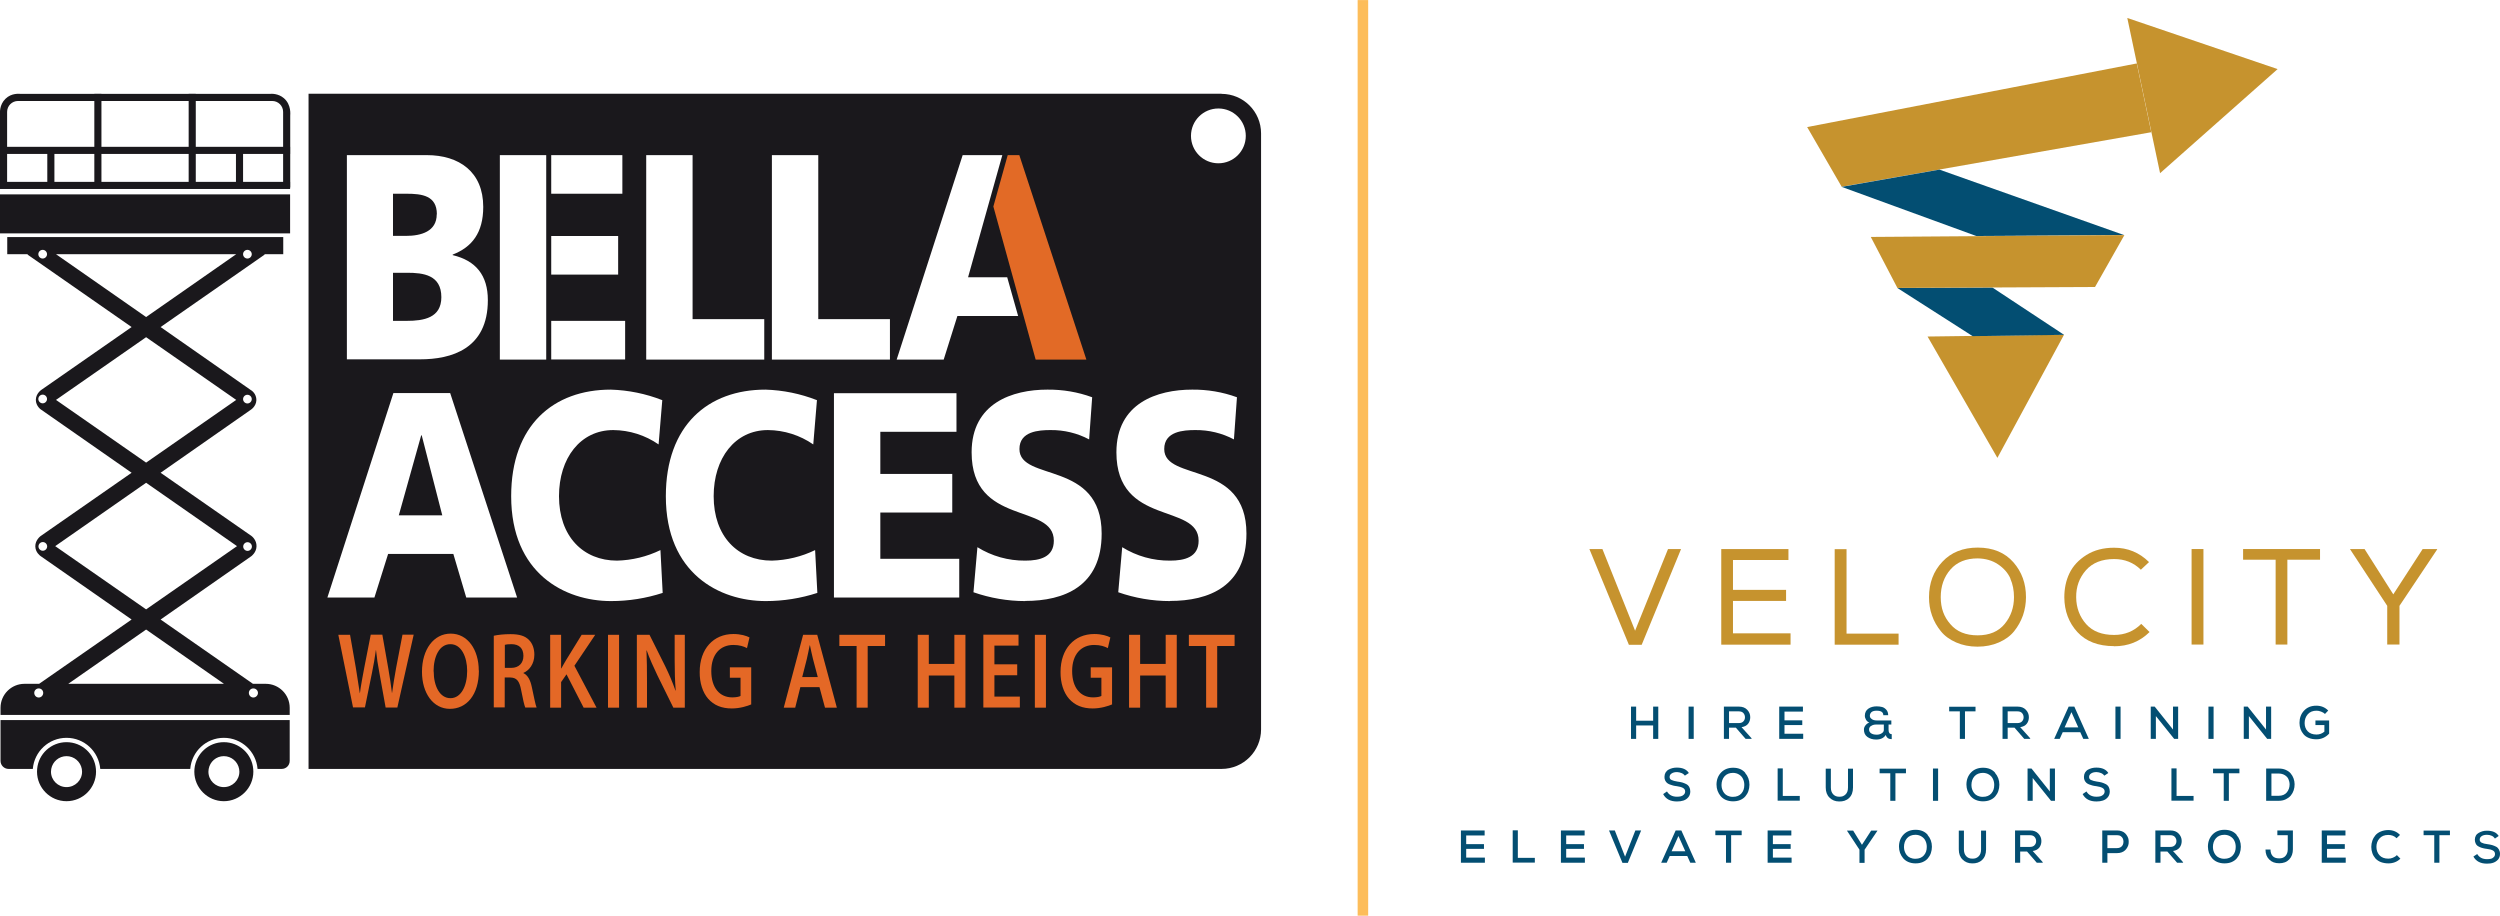 <?xml version="1.0" encoding="UTF-8"?><svg id="Layer_1" xmlns="http://www.w3.org/2000/svg" width="66.94mm" height="24.52mm" viewBox="0 0 189.76 69.5"><defs><style>.cls-1{fill:#e26a26;}.cls-2{fill:#e46826;}.cls-3{fill:none;stroke:#fdbd5a;stroke-miterlimit:10;stroke-width:.8px;}.cls-4{fill:#c6932e;}.cls-5{fill:#1a181c;}.cls-6{fill:#034e72;}</style></defs><path class="cls-4" d="M163.96,13.15c-.83-3.93-1.66-7.86-2.49-11.79,3.8,1.29,7.61,2.59,11.41,3.88-2.97,2.63-5.94,5.27-8.92,7.9Z"/><path class="cls-4" d="M151.61,34.75c1.69-3.12,3.37-6.23,5.06-9.35-3.45.05-6.9.09-10.36.14,1.77,3.07,3.53,6.14,5.3,9.21Z"/><path class="cls-4" d="M163.3,10.03c-7.84,1.38-15.67,2.76-23.51,4.14-.87-1.51-1.74-3.02-2.62-4.53,8.34-1.61,16.68-3.22,25.02-4.83.37,1.74.74,3.48,1.1,5.22Z"/><path class="cls-6" d="M161.24,17.84c-3.74.02-7.49.05-11.23.07-3.41-1.24-6.81-2.49-10.22-3.73,2.47-.44,4.95-.87,7.42-1.31,4.67,1.66,9.35,3.31,14.02,4.97Z"/><path class="cls-6" d="M156.67,25.41c-2.31.03-4.63.07-6.94.1-1.91-1.22-3.81-2.44-5.72-3.66,2.41-.01,4.81-.02,7.22-.03,1.81,1.2,3.63,2.39,5.44,3.59Z"/><path class="cls-4" d="M159.01,21.78c-5,.02-10,.05-14.99.07-.67-1.29-1.35-2.58-2.02-3.87,6.42-.05,12.83-.09,19.25-.14-.74,1.31-1.49,2.63-2.23,3.94Z"/><path class="cls-4" d="M121.63,41.67l2.48,6.2,2.5-6.2h.99l-2.99,7.27h-.97l-3-7.27h1Z"/><path class="cls-4" d="M130.65,41.67h5.1v.83h-4.21v2.27h4.03v.84h-4.03v2.46h4.37v.86h-5.26v-7.25Z"/><path class="cls-4" d="M140.16,48.09h3.95v.84h-4.85v-7.25h.9v6.41Z"/><path class="cls-4" d="M152.82,42.67c.65.74.96,1.62.96,2.65,0,.48-.08.95-.23,1.39-.16.44-.38.84-.67,1.2-.29.36-.68.64-1.16.85s-1.02.32-1.62.32-1.14-.11-1.62-.32c-.48-.21-.87-.49-1.16-.85-.29-.36-.52-.75-.67-1.19-.16-.44-.23-.9-.23-1.39,0-1.08.34-1.98,1.01-2.69.67-.72,1.57-1.08,2.69-1.08,1.16,0,2.06.38,2.71,1.12ZM152.6,43.91c-.19-.43-.51-.79-.94-1.08-.43-.29-.95-.44-1.55-.45-.88,0-1.57.28-2.06.84-.49.56-.74,1.26-.74,2.1s.24,1.49.73,2.05c.48.57,1.17.85,2.07.85s1.58-.29,2.05-.86.71-1.25.71-2.04c0-.51-.09-.98-.28-1.41Z"/><path class="cls-4" d="M160.47,49.04c-1.21,0-2.14-.36-2.79-1.07-.65-.71-.98-1.59-.99-2.63,0-.66.12-1.27.39-1.83s.7-1.02,1.29-1.39c.59-.37,1.29-.55,2.1-.55,1.03,0,1.91.36,2.65,1.09l-.62.58c-.55-.54-1.22-.81-2.03-.81-.92,0-1.64.28-2.14.85-.5.57-.75,1.25-.74,2.06.01.8.27,1.48.76,2.03.49.55,1.2.82,2.12.82.82,0,1.5-.28,2.06-.84l.63.62c-.73.72-1.62,1.08-2.69,1.08Z"/><path class="cls-4" d="M166.35,41.67h.9v7.25h-.9v-7.25Z"/><path class="cls-4" d="M170.26,42.48v-.81h5.84v.81h-2.48v6.44h-.89v-6.44h-2.48Z"/><path class="cls-4" d="M178.38,41.7v-.03h1.1l2.18,3.44,2.23-3.44h1.1v.03l-2.86,4.28v2.94h-.93v-2.94l-2.81-4.28Z"/><path class="cls-6" d="M125.48,56.08v-1.02h-1.29v1.02h-.39v-2.45h.39v1.07h1.29v-1.07h.39v2.45h-.39Z"/><path class="cls-6" d="M128.17,56.08v-2.45h.39v2.45h-.39Z"/><path class="cls-6" d="M132.96,56.08h-.46l-.74-.85h-.52v.85h-.39v-2.45c.13,0,.32,0,.57,0,.25,0,.44,0,.57,0,.27,0,.48.08.63.24s.23.34.23.56c0,.19-.05.36-.16.5s-.28.23-.5.26l.73.81.04.07ZM131.24,53.99v.89h.74c.15,0,.27-.04.35-.13.08-.08.12-.19.12-.31s-.04-.23-.12-.32c-.08-.09-.2-.13-.35-.13h-.75Z"/><path class="cls-6" d="M136.86,56.08h-1.81v-2.45h1.8v.38h-1.4v.66h1.35v.36h-1.35v.66h1.42v.38Z"/><path class="cls-6" d="M143.35,55.39c0,.22.08.33.24.33v.38c-.24,0-.39-.1-.45-.32-.15.23-.39.35-.73.35-.27,0-.49-.07-.67-.2s-.26-.32-.26-.56c0-.11.04-.22.12-.32.08-.1.17-.17.29-.21-.11-.04-.19-.11-.25-.21s-.09-.2-.09-.31c0-.23.09-.41.26-.53s.39-.18.64-.18c.15,0,.29.02.41.05s.23.11.32.21.14.24.14.41h-.37c0-.23-.17-.34-.51-.34-.18,0-.31.04-.39.11-.08.08-.12.17-.12.27,0,.09.03.16.09.21.06.06.13.1.2.12s.15.03.22.03h1.12v.31h-.21v.4ZM142.01,55.1c-.1.08-.14.16-.14.26,0,.13.05.23.16.3.11.07.24.1.41.1.08,0,.15,0,.23-.03.08-.02.15-.06.22-.12s.1-.13.1-.22v-.4h-.57c-.17,0-.31.04-.41.12Z"/><path class="cls-6" d="M148.75,53.99h-.8v-.35h2v.35h-.8v2.09h-.39v-2.09Z"/><path class="cls-6" d="M154.11,56.08h-.46l-.74-.85h-.52v.85h-.39v-2.45c.13,0,.32,0,.57,0,.25,0,.44,0,.57,0,.27,0,.48.08.63.24s.23.34.23.56c0,.19-.05.36-.16.5s-.28.23-.5.26l.73.81.04.07ZM152.39,53.99v.89h.74c.15,0,.27-.04.35-.13.08-.08.12-.19.12-.31s-.04-.23-.12-.32c-.08-.09-.2-.13-.35-.13h-.75Z"/><path class="cls-6" d="M157.89,55.57h-1.32l-.23.51h-.42l1.1-2.45h.43l1.1,2.45h-.42l-.23-.51ZM157.23,54.05l-.52,1.16h1.04l-.52-1.16Z"/><path class="cls-6" d="M160.57,56.08v-2.45h.39v2.45h-.39Z"/><path class="cls-6" d="M164.94,55.37v-1.74h.39v2.45h-.3l-1.39-1.73v1.73h-.39v-2.45h.3l1.39,1.74Z"/><path class="cls-6" d="M167.63,56.08v-2.45h.39v2.45h-.39Z"/><path class="cls-6" d="M172,55.37v-1.74h.39v2.45h-.3l-1.39-1.73v1.73h-.39v-2.45h.3l1.39,1.74Z"/><path class="cls-6" d="M176.49,54.2c-.08-.08-.19-.15-.31-.19-.12-.05-.24-.07-.35-.07-.28,0-.5.09-.66.27-.16.18-.24.41-.24.67,0,.25.08.46.23.62s.38.25.67.25c.23,0,.42-.07.6-.22v-.5h-.68v-.35h1.04v1c-.26.28-.58.43-.96.43-.22,0-.41-.03-.58-.1-.17-.07-.3-.16-.4-.28-.1-.12-.18-.25-.23-.39-.05-.15-.08-.3-.08-.47,0-.37.11-.68.34-.93.23-.25.54-.38.94-.38.35,0,.66.12.9.37l-.24.25Z"/><path class="cls-6" d="M127.9,58.88c-.06-.08-.14-.15-.25-.2s-.23-.07-.35-.08c-.17,0-.3.03-.41.1s-.16.16-.16.27c0,.11.05.19.15.23.1.05.25.09.44.12.14.02.27.04.37.07s.2.07.3.12c.1.05.18.13.23.22s.08.21.08.34c0,.17-.05.32-.15.44-.1.12-.22.2-.37.25s-.31.07-.49.07c-.5,0-.85-.18-1.05-.56l.29-.2c.16.27.41.4.76.4.11,0,.2-.01.29-.03s.17-.07.23-.13c.06-.06.1-.14.1-.24,0-.12-.06-.21-.17-.27-.11-.06-.26-.1-.46-.13-.11-.01-.21-.03-.29-.05s-.17-.05-.25-.08c-.09-.03-.16-.08-.21-.12s-.1-.11-.14-.19-.05-.17-.05-.27c0-.12.03-.23.08-.32.06-.09.13-.17.22-.22.09-.05.19-.09.3-.12.11-.03.22-.04.34-.04.44,0,.74.14.91.41l-.3.2Z"/><path class="cls-6" d="M132.46,58.66c.22.25.33.55.33.9,0,.17-.03.33-.08.48-.05.15-.13.28-.23.4-.1.12-.23.21-.39.28s-.35.1-.55.1-.39-.04-.55-.11c-.16-.07-.29-.17-.39-.29s-.17-.25-.23-.4c-.05-.15-.08-.3-.08-.47,0-.37.12-.68.35-.92s.54-.36.91-.36c.4,0,.7.13.92.38ZM130.72,59.9c.03.1.08.2.15.29.07.09.16.16.27.21.11.05.24.08.39.08.29,0,.5-.09.65-.26s.22-.38.22-.64c0-.16-.03-.31-.09-.44-.06-.14-.15-.25-.29-.34-.13-.09-.3-.14-.48-.14-.27,0-.49.09-.64.26-.15.17-.23.4-.23.67,0,.11.02.22.05.32Z"/><path class="cls-6" d="M135.32,58.33v2.08h1.29v.36h-1.68v-2.45h.39Z"/><path class="cls-6" d="M140.65,58.34v1.43c0,.35-.1.61-.3.8s-.46.27-.76.26c-.29,0-.53-.1-.72-.29-.19-.18-.29-.44-.29-.77v-1.43h.39v1.43c0,.22.06.39.17.51s.26.19.45.19c.2.01.36-.04.49-.17.13-.12.19-.3.19-.53v-1.43h.39Z"/><path class="cls-6" d="M143.47,58.69h-.8v-.35h2v.35h-.8v2.09h-.39v-2.09Z"/><path class="cls-6" d="M146.72,60.78v-2.45h.39v2.45h-.39Z"/><path class="cls-6" d="M151.43,58.66c.22.25.33.55.33.9,0,.17-.03.33-.08.48-.05.15-.13.28-.23.4-.1.12-.23.21-.39.28s-.35.1-.55.1-.39-.04-.55-.11c-.16-.07-.29-.17-.39-.29s-.17-.25-.23-.4c-.05-.15-.08-.3-.08-.47,0-.37.12-.68.35-.92s.54-.36.91-.36c.4,0,.7.13.92.38ZM149.69,59.9c.03.1.08.2.15.29.07.09.16.16.27.21.11.05.24.08.39.08.29,0,.5-.09.65-.26s.22-.38.22-.64c0-.16-.03-.31-.09-.44-.06-.14-.15-.25-.29-.34-.13-.09-.3-.14-.48-.14-.27,0-.49.09-.64.26-.15.17-.23.4-.23.67,0,.11.02.22.05.32Z"/><path class="cls-6" d="M155.59,60.07v-1.74h.39v2.45h-.3l-1.39-1.73v1.73h-.39v-2.45h.3l1.39,1.74Z"/><path class="cls-6" d="M159.74,58.88c-.06-.08-.14-.15-.25-.2s-.23-.07-.35-.08c-.17,0-.3.03-.41.1s-.16.16-.16.27c0,.11.05.19.15.23.1.05.25.09.44.12.14.02.27.04.37.07s.2.07.3.12c.1.05.18.13.23.22s.08.21.08.34c0,.17-.05.32-.15.44-.1.12-.22.2-.37.25s-.31.07-.49.07c-.5,0-.85-.18-1.05-.56l.29-.2c.16.27.41.4.76.4.11,0,.2-.01.29-.03s.17-.07.23-.13c.06-.06.1-.14.1-.24,0-.12-.06-.21-.17-.27-.11-.06-.26-.1-.46-.13-.11-.01-.21-.03-.29-.05s-.17-.05-.25-.08c-.09-.03-.16-.08-.21-.12s-.1-.11-.14-.19-.05-.17-.05-.27c0-.12.03-.23.08-.32.06-.09.13-.17.22-.22.09-.05.19-.09.3-.12.11-.03.22-.04.34-.04.44,0,.74.14.91.41l-.3.2Z"/><path class="cls-6" d="M165.21,58.33v2.08h1.29v.36h-1.68v-2.45h.39Z"/><path class="cls-6" d="M168.78,58.69h-.8v-.35h2v.35h-.8v2.09h-.39v-2.09Z"/><path class="cls-6" d="M172.95,58.33c.2,0,.38.03.54.1.16.07.29.16.38.27.1.12.17.24.22.38.05.14.08.29.08.44,0,.16-.02.31-.07.46s-.12.28-.22.4c-.1.12-.23.21-.39.29s-.35.11-.55.11h-.93v-2.45h.93ZM172.41,60.4h.54c.28,0,.49-.09.63-.26.14-.17.21-.38.21-.61,0-.14-.04-.28-.09-.4s-.15-.22-.28-.3c-.13-.08-.29-.12-.47-.12h-.54v1.7Z"/><path class="cls-6" d="M112.7,65.48h-1.81v-2.45h1.8v.38h-1.4v.66h1.35v.36h-1.35v.66h1.42v.38Z"/><path class="cls-6" d="M115.21,63.03v2.08h1.29v.36h-1.68v-2.45h.39Z"/><path class="cls-6" d="M120.29,65.48h-1.81v-2.45h1.8v.38h-1.4v.66h1.35v.36h-1.35v.66h1.42v.38Z"/><path class="cls-6" d="M123.56,65.49h-.41l-1.02-2.46h.44l.78,1.99.78-1.99h.44l-1.01,2.46Z"/><path class="cls-6" d="M128.06,64.97h-1.32l-.23.51h-.42l1.1-2.45h.43l1.1,2.45h-.42l-.23-.51ZM127.4,63.45l-.52,1.16h1.04l-.52-1.16Z"/><path class="cls-6" d="M131,63.39h-.8v-.35h2v.35h-.8v2.09h-.39v-2.09Z"/><path class="cls-6" d="M135.98,65.48h-1.81v-2.45h1.8v.38h-1.4v.66h1.35v.36h-1.35v.66h1.42v.38Z"/><path class="cls-6" d="M141.33,64.12l.7-1.08h.47v.02l-.97,1.43v1h-.39v-1l-.94-1.43v-.02h.46l.67,1.08Z"/><path class="cls-6" d="M146.31,63.37c.22.25.33.55.33.9,0,.17-.03.33-.08.48-.05.15-.13.28-.23.4-.1.12-.23.21-.39.28s-.35.1-.55.1-.39-.04-.55-.11c-.16-.07-.29-.17-.39-.29s-.17-.25-.23-.4c-.05-.15-.08-.3-.08-.47,0-.37.12-.68.35-.92s.54-.36.91-.36c.4,0,.7.13.92.38ZM144.57,64.6c.03.1.08.2.15.29.07.09.16.16.27.21.11.05.24.08.39.08.29,0,.5-.09.65-.26s.22-.38.22-.64c0-.16-.03-.31-.09-.44-.06-.14-.15-.25-.29-.34-.13-.09-.3-.14-.48-.14-.27,0-.49.09-.64.26-.15.17-.23.4-.23.67,0,.11.02.22.05.32Z"/><path class="cls-6" d="M150.75,63.04v1.43c0,.35-.1.61-.3.8s-.46.27-.76.26c-.29,0-.53-.1-.72-.29-.19-.18-.29-.44-.29-.77v-1.43h.39v1.43c0,.22.06.39.17.51s.26.19.45.19c.2.01.36-.04.49-.17.13-.12.19-.3.19-.53v-1.43h.39Z"/><path class="cls-6" d="M155.06,65.48h-.46l-.74-.85h-.52v.85h-.39v-2.45c.13,0,.32,0,.57,0,.25,0,.44,0,.57,0,.27,0,.48.08.63.24s.23.34.23.56c0,.19-.05.36-.16.5s-.28.23-.5.26l.73.81.04.07ZM153.34,63.39v.89h.74c.15,0,.27-.04.35-.13.08-.08.12-.19.12-.31s-.04-.23-.12-.32c-.08-.09-.2-.13-.35-.13h-.75Z"/><path class="cls-6" d="M159.96,64.73v.75h-.39v-2.45c.12,0,.31,0,.56,0,.25,0,.44,0,.57,0s.24.02.35.06c.11.04.19.09.26.16s.12.14.17.23.08.17.09.27c.01.09.01.19,0,.28-.01.09-.04.18-.09.27s-.1.16-.17.23-.16.12-.26.16c-.1.04-.22.06-.35.06h-.74ZM159.96,64.37h.74c.1,0,.19-.02.27-.07.08-.05.13-.11.16-.18.03-.07.05-.15.05-.24s-.02-.16-.05-.24c-.03-.07-.09-.13-.16-.18-.08-.05-.17-.07-.27-.07h-.74v.98Z"/><path class="cls-6" d="M165.71,65.48h-.46l-.74-.85h-.52v.85h-.39v-2.45c.13,0,.32,0,.57,0,.25,0,.44,0,.57,0,.27,0,.48.08.63.24s.23.34.23.56c0,.19-.05.36-.16.5s-.28.23-.5.26l.73.81.04.07ZM163.99,63.39v.89h.74c.15,0,.27-.04.35-.13.08-.08.12-.19.12-.31s-.04-.23-.12-.32c-.08-.09-.2-.13-.35-.13h-.75Z"/><path class="cls-6" d="M169.76,63.37c.22.25.33.55.33.9,0,.17-.03.33-.08.48-.05.15-.13.28-.23.4-.1.12-.23.21-.39.28s-.35.1-.55.1-.39-.04-.55-.11c-.16-.07-.29-.17-.39-.29s-.17-.25-.23-.4c-.05-.15-.08-.3-.08-.47,0-.37.12-.68.35-.92s.54-.36.91-.36c.4,0,.7.13.92.38ZM168.02,64.6c.03.1.08.2.15.29.07.09.16.16.27.21.11.05.24.08.39.08.29,0,.5-.09.65-.26s.22-.38.22-.64c0-.16-.03-.31-.09-.44-.06-.14-.15-.25-.29-.34-.13-.09-.3-.14-.48-.14-.27,0-.49.09-.64.26-.15.17-.23.4-.23.67,0,.11.02.22.05.32Z"/><path class="cls-6" d="M174.04,63.03v1.43c0,.31-.09.57-.28.77-.19.2-.44.29-.76.29s-.56-.09-.75-.28c-.19-.18-.29-.44-.29-.76h.38c0,.21.06.38.17.5s.28.17.49.17.37-.06.48-.19.17-.29.17-.5v-1.07h-.79v-.36h1.18Z"/><path class="cls-6" d="M178.04,65.48h-1.81v-2.45h1.8v.38h-1.4v.66h1.35v.36h-1.35v.66h1.42v.38Z"/><path class="cls-6" d="M182.2,65.17c-.24.24-.55.36-.92.36-.21,0-.41-.04-.57-.1-.17-.07-.3-.16-.41-.28-.1-.12-.18-.25-.23-.4-.05-.15-.08-.3-.08-.47s.03-.32.08-.47.13-.29.23-.41.24-.22.41-.29.36-.11.57-.11c.35,0,.65.12.89.37l-.26.25c-.17-.17-.38-.25-.63-.25-.29,0-.51.09-.67.27-.16.18-.23.39-.23.64,0,.25.08.46.23.63s.38.26.67.26c.12,0,.23-.02.35-.07s.22-.11.3-.2l.27.27Z"/><path class="cls-6" d="M184.76,63.39h-.8v-.35h2v.35h-.8v2.09h-.39v-2.09Z"/><path class="cls-6" d="M189.36,63.62c-.06-.08-.14-.15-.24-.19-.11-.05-.22-.07-.35-.07-.16,0-.3.03-.4.1-.1.07-.15.15-.15.27,0,.1.05.18.15.23.1.05.24.09.43.11.14.02.26.04.36.07.1.03.2.07.3.12s.17.13.22.22c.05.09.08.2.08.33,0,.17-.05.31-.15.43-.1.11-.22.19-.36.24s-.3.07-.48.07c-.49,0-.83-.18-1.03-.54l.29-.19c.16.26.4.39.75.39.1,0,.2-.01.29-.03.09-.02.16-.07.22-.13s.09-.14.09-.23c0-.12-.05-.21-.16-.27-.11-.06-.26-.1-.45-.12-.11-.01-.2-.03-.28-.05-.08-.02-.16-.04-.25-.08s-.16-.08-.21-.12-.1-.11-.13-.19-.05-.16-.05-.26c0-.12.03-.22.08-.31.05-.09.13-.16.22-.21s.19-.09.29-.12.21-.04.33-.04c.43,0,.72.13.89.4l-.29.2Z"/><polygon class="cls-5" points="31.97 33.04 30.27 39.11 33.57 39.11 32.01 33.04 31.97 33.04"/><path class="cls-5" d="M33.5,22.55c0-1.69-1.38-1.85-2.59-1.85h-1.08v3.65h1.04c1.29,0,2.63-.22,2.63-1.8Z"/><path class="cls-5" d="M33.16,16.26c0-1.42-1.13-1.56-2.31-1.56h-1.02v3.2s.98,0,.98,0c1.15,0,2.34-.33,2.34-1.64Z"/><path class="cls-5" d="M92.72,7.11H23.42v51.25h69.3c1.66,0,3-1.35,3-3V10.12c0-1.66-1.35-3-3-3ZM92.48,8.23c1.15,0,2.08.93,2.08,2.08s-.93,2.08-2.08,2.08-2.08-.93-2.08-2.08.93-2.08,2.08-2.08ZM73.07,11.77h3.01l-2.58,9.2-.02.07h2.97s.83,2.94.83,2.94h-4.61l-1.04,3.31h-3.57l5.01-15.52ZM58.6,11.77h3.51v12.45h5.44v3.07h-8.96v-15.52ZM49.06,11.77h3.51v12.45h5.44v3.07h-8.96v-15.52ZM41.84,11.77h5.4v2.93h-5.4v-2.93ZM41.84,17.91h5.08v2.93h-5.08v-2.93ZM41.84,24.35h5.61v2.93h-5.61v-2.93ZM37.94,11.77h3.52v15.52h-3.52v-15.52ZM26.32,11.77h6.07c2.46,0,4.29,1.27,4.29,3.93,0,1.96-.85,3.05-2.32,3.62v.04c1.76.42,2.67,1.53,2.67,3.42,0,3.71-2.78,4.49-5.14,4.49h-5.56v-15.52ZM35.39,45.35l-.98-3.31h-4.95l-1.04,3.31h-3.57l5.01-15.52h4.31l5.08,15.52h-3.86ZM46.38,45.62c-3.51,0-7.58-2.09-7.58-7.96,0-5.4,3.22-8.09,7.56-8.09,1.34.04,2.66.31,3.91.8l-.28,3.36c-1.01-.7-2.21-1.08-3.44-1.09-2.5,0-4.12,2.13-4.12,5.02,0,3.05,1.83,4.89,4.41,4.89,1.14-.03,2.26-.3,3.29-.8l.17,3.25c-1.26.41-2.58.62-3.91.62ZM58.12,45.62c-3.51,0-7.58-2.09-7.58-7.96,0-5.4,3.22-8.09,7.56-8.09,1.34.04,2.66.31,3.91.8l-.28,3.36c-1.01-.7-2.21-1.08-3.44-1.09-2.5,0-4.12,2.13-4.12,5.02,0,3.05,1.83,4.89,4.41,4.89,1.14-.03,2.26-.3,3.29-.8l.17,3.25c-1.26.41-2.58.62-3.91.62ZM72.81,45.35h-9.51v-15.51h9.3v2.93h-5.78v3.2h5.46v2.93h-5.46v3.51h5.99v2.93ZM77.82,45.62c-1.34,0-2.67-.23-3.93-.67l.3-3.42c1.09.68,2.35,1.03,3.63,1.02,1.12,0,2.17-.27,2.17-1.51,0-2.89-6.24-1.07-6.24-6.71,0-3.74,3.1-4.76,5.75-4.76,1.16-.01,2.31.18,3.4.58l-.23,3.2c-.9-.48-1.91-.72-2.93-.71-.89,0-2.36.09-2.36,1.44,0,2.51,6.24.82,6.24,6.42,0,4.02-2.87,5.11-5.8,5.11ZM88.81,45.62c-1.34,0-2.67-.23-3.93-.67l.3-3.42c1.09.68,2.35,1.03,3.63,1.02,1.12,0,2.17-.27,2.17-1.51,0-2.89-6.24-1.07-6.24-6.71,0-3.74,3.1-4.76,5.75-4.76,1.16-.01,2.31.18,3.4.58l-.23,3.2c-.9-.48-1.91-.72-2.93-.71-.89,0-2.36.09-2.36,1.44,0,2.51,6.24.82,6.24,6.42,0,4.02-2.87,5.11-5.8,5.11Z"/><polygon class="cls-1" points="82.46 27.29 77.37 11.77 76.49 11.77 75.4 15.67 78.61 27.29 82.46 27.29"/><path class="cls-5" d="M21.99,54.65v3.1c0,.34-.27.61-.61.61h-1.83c-.11-1.32-1.21-2.36-2.56-2.36s-2.44,1.04-2.55,2.36h-6.83c-.11-1.32-1.21-2.36-2.56-2.36s-2.45,1.04-2.56,2.36H.65c-.33,0-.61-.27-.61-.61v-3.1h21.95Z"/><path class="cls-5" d="M7.28,58.36c-.1-1.14-1.06-2.03-2.23-2.03s-2.13.89-2.23,2.03c-.01.07-.01.14-.01.21,0,1.23,1,2.24,2.24,2.24s2.24-1.01,2.24-2.24c0-.07,0-.14-.01-.21ZM5.05,59.74c-.65,0-1.18-.52-1.18-1.17,0-.07.01-.14.02-.21.1-.55.58-.97,1.16-.97s1.06.42,1.16.97c.01.07.02.14.02.21,0,.65-.53,1.17-1.18,1.17Z"/><path class="cls-5" d="M19.22,58.36c-.1-1.14-1.06-2.03-2.23-2.03s-2.12.89-2.23,2.03c-.01.07-.01.14-.01.21,0,1.23,1.01,2.24,2.24,2.24s2.24-1.01,2.24-2.24c0-.07,0-.14-.01-.21ZM16.99,59.74c-.65,0-1.17-.52-1.17-1.17,0-.07.01-.14.02-.21.1-.55.57-.97,1.15-.97s1.06.42,1.16.97c.01.07.02.14.02.21,0,.65-.53,1.17-1.18,1.17Z"/><rect class="cls-5" x="0" y="14.75" width="22.02" height="2.96"/><rect class="cls-5" x="0" y="13.8" width="22.02" height=".54"/><rect class="cls-5" x="0" y="11.14" width="22.02" height=".54"/><path class="cls-5" d="M21.55,7.45c-.43-.37-.95-.34-1.05-.33H1.55c-.08,0-.67-.08-1.13.37C-.07,7.96,0,8.59,0,8.66v5.57h.54v-5.74c0-.46.37-.83.83-.83h19.29c.46,0,.83.37.83.83v5.74h.54c0-1.82,0-3.64,0-5.46,0-.06.1-.82-.48-1.32Z"/><rect class="cls-5" x="11.04" y="10.4" width="7.11" height=".54" transform="translate(3.92 25.27) rotate(-90)"/><rect class="cls-5" x="3.88" y="10.4" width="7.11" height=".54" transform="translate(-3.24 18.11) rotate(-90)"/><rect class="cls-5" x="2.45" y="12.55" width="2.82" height=".54" transform="translate(-8.96 16.68) rotate(-90)"/><rect class="cls-5" x="16.77" y="12.55" width="2.82" height=".54" transform="translate(5.36 31) rotate(-90)"/><path class="cls-5" d="M20.17,51.9h-.97l-7.01-4.88,6.89-4.81s.38-.28.39-.74c.02-.48-.35-.77-.38-.79l-6.9-4.8,6.83-4.77s.42-.25.44-.73c.01-.32-.16-.63-.44-.79l-6.83-4.77,7.9-5.5-.02-.03h1.43v-1.3H.55v1.3h1.56l-.02.03,7.9,5.5-6.84,4.76s-.42.27-.43.76c0,.49.4.76.43.77l6.84,4.77-6.9,4.8s-.42.3-.41.79c.01.46.37.71.41.74l6.9,4.81-7.02,4.88h-1.11c-1,0-1.82.81-1.82,1.82v.54h21.95v-.54c0-1.01-.82-1.82-1.82-1.82ZM18.79,41.15c.18,0,.33.15.33.33s-.15.33-.33.33-.33-.15-.33-.33.15-.33.33-.33ZM18.78,29.96c.18,0,.33.15.33.33s-.15.33-.33.33-.33-.15-.33-.33.15-.33.33-.33ZM18.78,18.96c.18,0,.33.15.33.33s-.15.33-.33.33-.33-.15-.33-.33.15-.33.33-.33ZM3.24,19.62c-.18,0-.33-.15-.33-.33s.15-.33.33-.33.33.15.33.33-.15.33-.33.33ZM4.25,19.29h13.68l-6.84,4.77-6.84-4.77ZM3.24,30.61c-.18,0-.33-.15-.33-.33s.15-.33.33-.33.33.15.33.33-.15.33-.33.33ZM4.25,30.35l6.84-4.76,6.84,4.76-6.84,4.76-6.84-4.76ZM3.25,41.8c-.18,0-.33-.15-.33-.33s.15-.33.33-.33.33.15.33.33-.15.33-.33.33ZM4.19,41.45l6.9-4.81,6.9,4.81-6.9,4.8-6.9-4.8ZM2.94,52.94c-.19,0-.34-.16-.34-.35s.15-.34.34-.34.34.15.34.34-.15.35-.34.35ZM5.18,51.9l5.91-4.12,5.91,4.12H5.18ZM19.23,52.94c-.19,0-.34-.16-.34-.35s.15-.34.34-.34.35.15.35.34-.16.35-.35.35Z"/><path class="cls-2" d="M26.8,53.71l-1.12-5.53h.89l.44,2.51c.11.67.22,1.38.3,1.92h.01c.07-.58.2-1.24.33-1.94l.49-2.5h.88l.45,2.55c.11.65.21,1.27.28,1.87h.01c.08-.61.19-1.24.31-1.92l.48-2.5h.85l-1.24,5.53h-.89l-.47-2.61c-.12-.62-.2-1.15-.26-1.75h-.01c-.08.59-.17,1.12-.3,1.75l-.53,2.6h-.91Z"/><path class="cls-2" d="M36.35,50.89c0,1.85-.93,2.91-2.2,2.91s-2.12-1.19-2.12-2.81c0-1.7.89-2.9,2.18-2.9s2.13,1.22,2.13,2.8ZM32.92,50.96c0,1.13.47,2.03,1.27,2.03s1.27-.91,1.27-2.07c0-1.04-.43-2.03-1.27-2.03s-1.28.93-1.28,2.07Z"/><path class="cls-2" d="M37.48,48.25c.32-.07.78-.12,1.27-.12.66,0,1.11.13,1.41.45.25.25.4.64.4,1.11,0,.71-.4,1.2-.83,1.38v.02c.33.15.53.53.64,1.07.15.69.27,1.33.36,1.54h-.86c-.07-.16-.18-.62-.31-1.31-.13-.72-.35-.96-.83-.97h-.42v2.27h-.83v-5.46ZM38.31,50.69h.5c.57,0,.92-.36.92-.91,0-.6-.35-.88-.89-.89-.27,0-.43.02-.52.05v1.75Z"/><path class="cls-2" d="M41.76,48.18h.83v2.55h.02c.11-.21.23-.41.34-.6l1.2-1.95h1.03l-1.58,2.35,1.68,3.18h-.98l-1.3-2.53-.41.59v1.94h-.83v-5.53Z"/><path class="cls-2" d="M46.99,48.18v5.53h-.84v-5.53h.84Z"/><path class="cls-2" d="M48.34,53.71v-5.53h.96l1.19,2.38c.3.61.57,1.25.78,1.85h.02c-.06-.74-.08-1.45-.08-2.3v-1.93h.77v5.53h-.87l-1.2-2.43c-.29-.61-.6-1.28-.82-1.91h-.02c.03.72.04,1.46.04,2.36v1.98h-.77Z"/><path class="cls-2" d="M57.03,53.46c-.3.13-.87.31-1.48.31-.77,0-1.36-.24-1.8-.74-.41-.47-.65-1.2-.64-2.03,0-1.75,1.04-2.88,2.56-2.88.56,0,1,.14,1.22.26l-.19.81c-.25-.13-.56-.24-1.04-.24-.98,0-1.67.7-1.67,1.98s.64,2,1.59,2c.3,0,.53-.05.63-.11v-1.38h-.81v-.79h1.62v2.8Z"/><path class="cls-2" d="M60.75,52.15l-.39,1.56h-.87l1.47-5.53h1.07l1.49,5.53h-.9l-.42-1.56h-1.46ZM62.07,51.38l-.36-1.36c-.09-.34-.16-.72-.23-1.04h-.02c-.07.32-.14.71-.22,1.04l-.35,1.37h1.18Z"/><path class="cls-2" d="M65.02,49.03h-1.31v-.85h3.47v.85h-1.32v4.68h-.84v-4.68Z"/><path class="cls-2" d="M70.5,48.18v2.21h1.94v-2.21h.84v5.53h-.84v-2.44h-1.94v2.44h-.84v-5.53h.84Z"/><path class="cls-2" d="M77.21,51.25h-1.73v1.62h1.93v.83h-2.77v-5.53h2.67v.83h-1.83v1.42h1.73v.82Z"/><path class="cls-2" d="M79.39,48.18v5.53h-.84v-5.53h.84Z"/><path class="cls-2" d="M84.42,53.46c-.3.13-.87.31-1.48.31-.77,0-1.36-.24-1.8-.74-.41-.47-.65-1.2-.64-2.03,0-1.75,1.04-2.88,2.56-2.88.56,0,1,.14,1.22.26l-.19.81c-.25-.13-.56-.24-1.04-.24-.98,0-1.67.7-1.67,1.98s.64,2,1.59,2c.3,0,.53-.05.63-.11v-1.38h-.81v-.79h1.62v2.8Z"/><path class="cls-2" d="M86.54,48.18v2.21h1.94v-2.21h.84v5.53h-.84v-2.44h-1.94v2.44h-.84v-5.53h.84Z"/><path class="cls-2" d="M91.55,49.03h-1.31v-.85h3.47v.85h-1.32v4.68h-.84v-4.68Z"/><line class="cls-3" x1="103.45" x2="103.45" y2="69.5"/></svg>